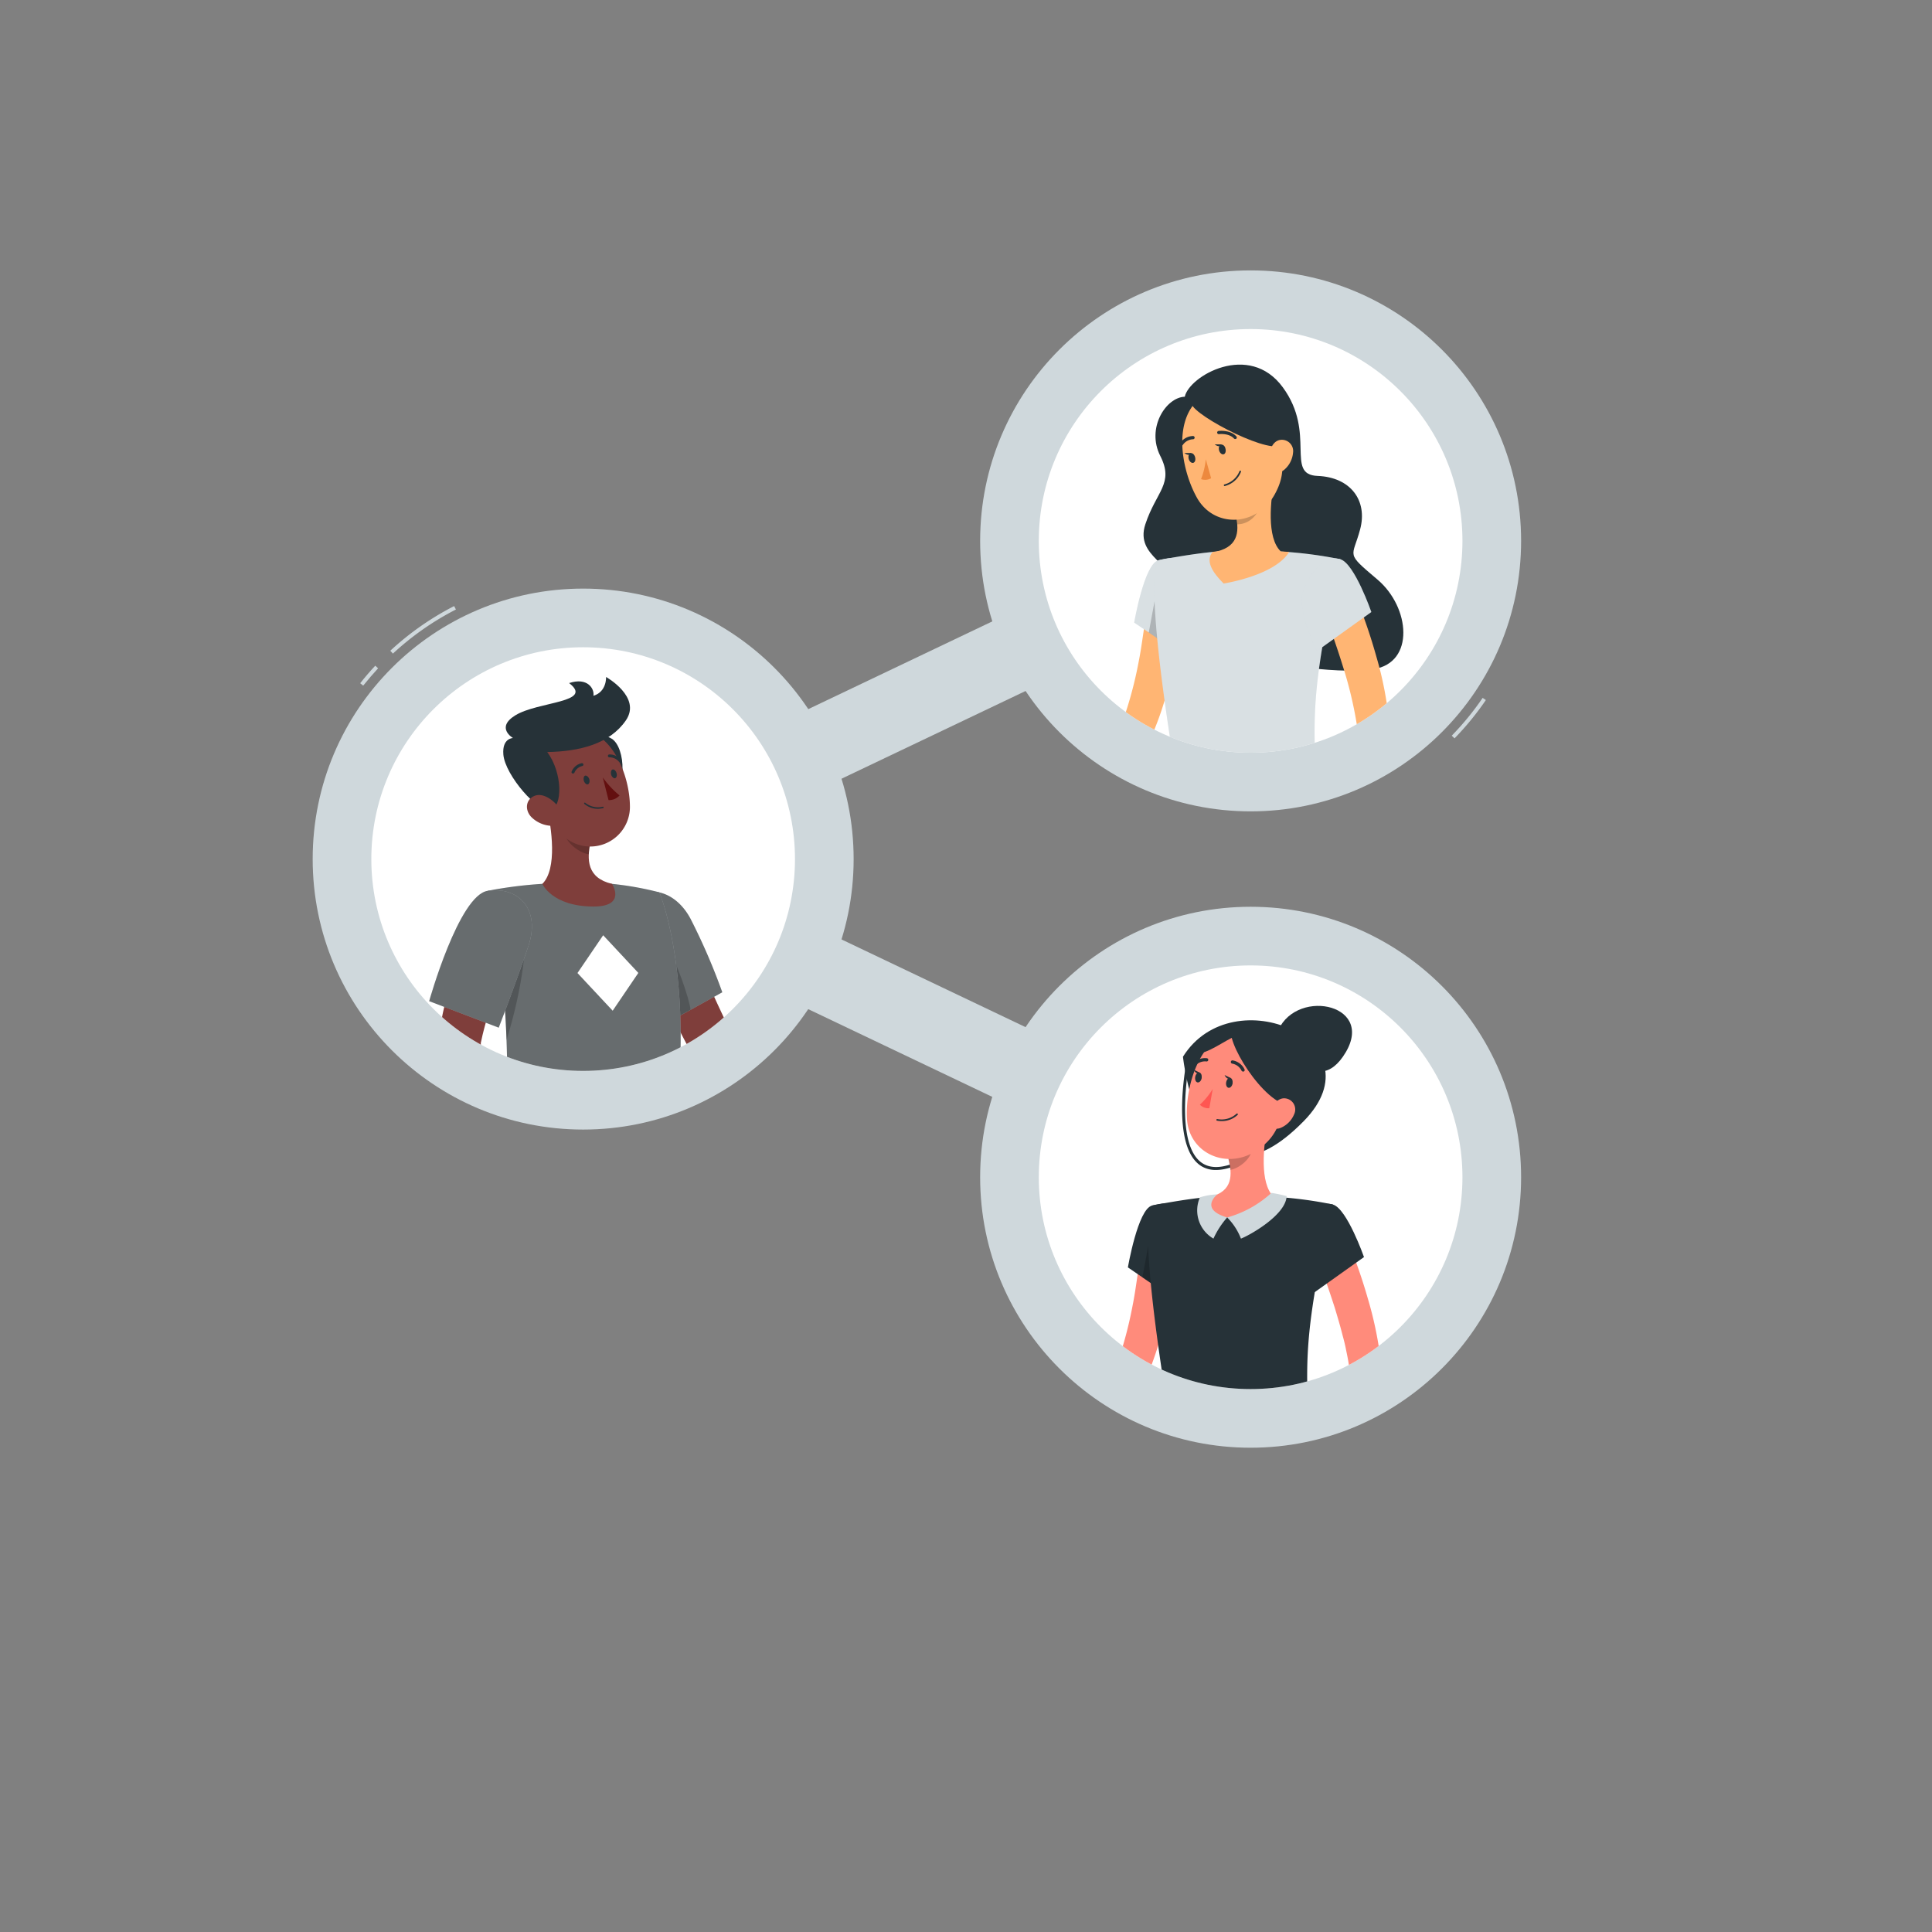 <svg xmlns="http://www.w3.org/2000/svg" xmlns:xlink="http://www.w3.org/1999/xlink" viewBox="0 0 500 500"><rect x="0" y="0" width="500" height="500" fill="#808080" stroke="none"/><defs><clipPath id="freepik--clip-path--inject-120"><circle cx="323.66" cy="139.98" r="54.82" style="fill:none"></circle></clipPath><clipPath id="freepik--clip-path-2--inject-120"><circle cx="150.92" cy="222.33" r="54.82" style="fill:none"></circle></clipPath><clipPath id="freepik--clip-path-3--inject-120"><circle cx="323.66" cy="304.67" r="54.82" style="fill:none"></circle></clipPath></defs><g id="freepik--Characters--inject-120"><path d="M323.65,314.68a10,10,0,0,1-4.3-1L146.61,231.35a10,10,0,0,1,0-18L319.35,131A10,10,0,0,1,328,149L174.15,222.33,328,295.65a10,10,0,0,1-4.31,19Z" style="fill:#CFD8DC"></path><path d="M376.43,191.09l-.72-.7a72.36,72.36,0,0,0,8-9.78l.83.56A73.78,73.78,0,0,1,376.43,191.09Z" style="fill:#CFD8DC"></path><circle cx="323.66" cy="139.98" r="70" style="fill:#CFD8DC"></circle><circle cx="323.66" cy="139.98" r="54.82" style="fill:#fff"></circle><g style="clip-path:url(#freepik--clip-path--inject-120)"><path d="M325.13,170.73s19.67,4.1,30.37,2.44,9.46-16,1-23.17-6.5-5.5-4.5-13-2.5-13.5-11-13.83-.28-11-9-22.92-24.26-2.92-25.38,2.42c-4.88.16-10,8.11-6.35,15.3s-1,9.07-3.86,17.72,8.57,10.31,6,16.14S299.63,177,325.13,170.73Z" style="fill:#263238"></path><path d="M306,155.91c-.18,3-.53,5.81-.93,8.69s-.94,5.69-1.56,8.52-1.3,5.65-2.19,8.43a77,77,0,0,1-3,8.29l-.92,2c-.13.31-.37.76-.57,1.14s-.43.74-.65,1.11a31.85,31.85,0,0,1-2.84,3.8,65.87,65.87,0,0,1-6.24,6.26,115.74,115.74,0,0,1-13.67,10.35L270.67,211c1.95-1.89,3.94-3.85,5.87-5.8s3.83-3.93,5.63-6a75.56,75.56,0,0,0,5-6.12,27.75,27.75,0,0,0,2-3.07c.12-.25.26-.5.36-.73s.19-.41.32-.75l.69-1.83a102.73,102.73,0,0,0,4.14-15.41c.53-2.64.9-5.32,1.3-8s.69-5.42.93-8Z" style="fill:#ffb573"></path><path d="M299.8,145c-3.69.94-6.27,16.13-6.27,16.13L303.7,168s9.75-15.32,6.91-19.38C307.66,144.43,305.19,143.62,299.8,145Z" style="fill:#CFD8DC"></path><path d="M299.8,145c-3.69.94-6.27,16.13-6.27,16.13L303.7,168s9.75-15.32,6.91-19.38C307.66,144.43,305.19,143.62,299.8,145Z" style="fill:#fff;opacity:0.2"></path><polygon points="300.14 148.39 297.3 163.7 303.02 167.57 300.14 148.39" style="opacity:0.2"></polygon><path d="M272.35,209.65l-10.14.73,6.06,6.8s5.6-1.28,6.58-4.87Z" style="fill:#ffb573"></path><polygon points="256.6 213.98 260.76 220.38 268.26 217.18 262.21 210.38 256.6 213.98" style="fill:#ffb573"></polygon><path d="M299.8,145s-4.26,1.5,4.28,54.05h36.38c-.61-14.81-.63-23.93,6.44-54.31a107.39,107.39,0,0,0-15.44-2,116.64,116.64,0,0,0-16.52,0C307.85,143.35,299.8,145,299.8,145Z" style="fill:#CFD8DC"></path><path d="M299.8,145s-4.26,1.5,4.28,54.05h36.38c-.61-14.81-.63-23.93,6.44-54.31a107.39,107.39,0,0,0-15.44-2,116.64,116.64,0,0,0-16.52,0C307.85,143.35,299.8,145,299.8,145Z" style="fill:#fff;opacity:0.2"></path><path d="M329.82,124.1c-1,5.32-2.08,15.06,1.64,18.6,0,0-1.46,5.39-11.33,5.39-10.86,0-5.19-5.39-5.19-5.39,5.93-1.41,5.77-5.81,4.74-9.94Z" style="fill:#ffb573"></path><path d="M331.45,142.71a113.6,113.6,0,0,0-16.51,0l-1.08.1c-2.22,2.59.51,5.87,2.82,8.2,0,0,13.18-2,16.95-8.16C332.91,142.79,332.18,142.74,331.45,142.71Z" style="fill:#ffb573"></path><path d="M325.69,127.64l-6,5.12a17.82,17.82,0,0,1,.51,2.93c2.73,0,5.11-1.91,6.07-5.06C326.61,129.5,325.88,128.19,325.69,127.64Z" style="opacity:0.2"></path><path d="M330.12,110c1.88,8.69,2.87,12.32-.21,17.92-4.63,8.42-15.71,8.83-20.15.88-4-7.15-6.4-20.16,1-25.91A12.12,12.12,0,0,1,330.12,110Z" style="fill:#ffb573"></path><path d="M317.14,116.07c.2.7,0,1.37-.46,1.5s-1-.34-1.18-1,0-1.36.47-1.49S317,115.38,317.14,116.07Z" style="fill:#263238"></path><path d="M309.28,118.29c.2.69,0,1.36-.46,1.49s-1-.33-1.18-1,0-1.36.47-1.49S309.09,117.59,309.28,118.29Z" style="fill:#263238"></path><path d="M308.32,117.24h-1.81S307.74,118.3,308.32,117.24Z" style="fill:#263238"></path><path d="M312.06,118.86a19.38,19.38,0,0,1-1.23,5.13,3.1,3.1,0,0,0,2.61-.23Z" style="fill:#ed893e"></path><path d="M318,125.42a6.91,6.91,0,0,1-1,.36.21.21,0,0,1-.12-.41,5.73,5.73,0,0,0,3.89-3.42.2.2,0,0,1,.26-.13.2.2,0,0,1,.14.26A6,6,0,0,1,318,125.42Z" style="fill:#263238"></path><path d="M308.46,104c-1.9,2.17,18.78,13.3,23,11.3s.42-13.14-4.91-15.55S314.21,97.42,308.46,104Z" style="fill:#263238"></path><path d="M334.64,117.15a6.52,6.52,0,0,1-2.27,4.41c-1.75,1.46-3.56.11-3.85-2-.26-1.93.33-5,2.46-5.64A2.92,2.92,0,0,1,334.64,117.15Z" style="fill:#ffb573"></path><path d="M319.85,113.58a.43.43,0,0,1-.49-.09c-1.33-1.45-3.84-1.14-3.86-1.14A.43.43,0,0,1,315,112a.42.42,0,0,1,.37-.47c.12,0,3-.36,4.59,1.4a.43.43,0,0,1,0,.6A.34.34,0,0,1,319.85,113.58Z" style="fill:#263238"></path><path d="M305.9,115.32a.45.45,0,0,1-.42,0,.42.42,0,0,1-.1-.59,4.16,4.16,0,0,1,3.37-1.89.42.42,0,0,1,.42.43.42.42,0,0,1-.44.41,3.38,3.38,0,0,0-2.66,1.53A.39.39,0,0,1,305.9,115.32Z" style="fill:#263238"></path><path d="M350.83,154.31A140.18,140.18,0,0,1,356.22,170a90.22,90.22,0,0,1,3.24,16.59c.06.73.08,1.47.12,2.21l0,.55c0,.19,0,.34,0,.63l0,.77-.07.68a26.08,26.08,0,0,1-1,4.6,73.31,73.31,0,0,1-3,7.91,138.79,138.79,0,0,1-7.58,14.58l-4.1-1.94c1.75-5,3.51-10.12,5.08-15.13.77-2.5,1.5-5,2-7.43a20.9,20.9,0,0,0,.49-3.31v-.33l0-.24s0-.23,0-.38l-.05-.45c-.07-.61-.12-1.2-.21-1.82a103.68,103.68,0,0,0-3.57-14.94c-1.54-5-3.31-10-5.14-14.81Z" style="fill:#ffb573"></path><path d="M346.9,144.74c3.65,1.1,8,13.65,8,13.65L340.79,168.5s-5.16-10.47-3.63-15.18C338.76,148.41,342.74,143.47,346.9,144.74Z" style="fill:#CFD8DC"></path><path d="M346.9,144.74c3.65,1.1,8,13.65,8,13.65L340.79,168.5s-5.16-10.47-3.63-15.18C338.76,148.41,342.74,143.47,346.9,144.74Z" style="fill:#fff;opacity:0.2"></path><path d="M316.18,115h-1.81S315.6,116.08,316.18,115Z" style="fill:#263238"></path><path d="M341,196.91l.93,3.26c.13.25-.17.51-.59.51H303.9c-.32,0-.6-.16-.62-.37l-.33-3.25c0-.23.27-.42.63-.42h36.83A.66.66,0,0,1,341,196.91Z" style="fill:#263238"></path><path d="M336.05,201h1c.2,0,.35-.1.33-.22l-.46-4.23c0-.13-.19-.23-.38-.23h-1c-.19,0-.34.1-.33.23l.46,4.23C335.68,200.93,335.86,201,336.05,201Z" style="fill:#CFD8DC"></path><path d="M306.68,201h1c.2,0,.35-.1.33-.22l-.46-4.23c0-.13-.18-.23-.38-.23h-1c-.19,0-.34.1-.33.23l.46,4.23C306.31,200.93,306.48,201,306.68,201Z" style="fill:#CFD8DC"></path><path d="M321.36,201h1c.2,0,.35-.1.33-.22l-.46-4.23c0-.13-.18-.23-.38-.23h-1c-.19,0-.34.1-.33.23l.46,4.23C321,200.93,321.17,201,321.36,201Z" style="fill:#CFD8DC"></path><path d="M343.92,215.75l-7,6.68,9.05,1s3.3-4.71,1.62-8Z" style="fill:#ffb573"></path><polygon points="335.84 229.88 343.47 230.29 345.98 223.41 336.93 222.43 335.84 229.88" style="fill:#ffb573"></polygon></g><path d="M101.69,169.15l-.68-.74a73.93,73.93,0,0,1,16.52-11.56l.46.89A72.77,72.77,0,0,0,101.69,169.15Z" style="fill:#CFD8DC"></path><path d="M94,177.44l-.78-.62c1.23-1.56,2.54-3.09,3.9-4.54l.73.68C96.53,174.39,95.24,175.9,94,177.44Z" style="fill:#CFD8DC"></path><circle cx="150.92" cy="222.33" r="70" style="fill:#CFD8DC"></circle><circle cx="150.92" cy="222.33" r="54.82" style="fill:#fff"></circle><g style="clip-path:url(#freepik--clip-path-2--inject-120)"><path d="M175.64,237.19c2.58,6,5.25,12,7.94,18q2,4.49,4.11,8.9t4.3,8.68c.75,1.39,1.48,2.83,2.27,4.15l.59,1,.29.5a.47.47,0,0,0-.11-.1c-.13-.08,0,.07.26.25a9.77,9.77,0,0,0,3.15,1.06,36.68,36.68,0,0,0,4.31.55c3,.21,6.23.21,9.44.11l4.85-.2,4.83-.32,1.25,5.82a83.35,83.35,0,0,1-20.4,4.08,37.82,37.82,0,0,1-5.62-.05,20.35,20.35,0,0,1-6.43-1.52,11.22,11.22,0,0,1-3.74-2.65,9.45,9.45,0,0,1-.87-1.09l-.37-.55-.73-1.11c-1-1.48-1.87-3-2.78-4.44-3.48-5.94-6.57-11.94-9.48-18s-5.61-12.17-8.16-18.45Z" style="fill:#7f3e3b"></path><path d="M161.43,236.37c-2.43,7.09,11.83,28,11.83,28l13.67-7.57a160.31,160.31,0,0,0-8.21-19C173.9,228.72,164.09,228.59,161.43,236.37Z" style="fill:#CFD8DC"></path><path d="M161.43,236.37c-2.43,7.09,11.83,28,11.83,28l13.67-7.57a160.31,160.31,0,0,0-8.21-19C173.9,228.72,164.09,228.59,161.43,236.37Z" style="opacity:0.5"></path><path d="M161.22,237.27c3.06-1.47,6.58-.24,10.29,5.61s6.87,15.65,7.21,18.45l-5.46,3S160.09,245.06,161.22,237.27Z" style="opacity:0.2"></path><path d="M220.14,280.13l7.29-2.88,1.77,7.46s-8.31,2.48-9.59.09Z" style="fill:#7f3e3b"></path><polygon points="233.59 278.75 235.73 282.85 229.2 284.71 227.43 277.25 233.59 278.75" style="fill:#7f3e3b"></polygon><path d="M170.65,230.94s10.19,23.94,2.85,68.52H131.1c-.52-6.5,2.47-38.26-4.87-68.92a109.38,109.38,0,0,1,14.13-1.8,156.89,156.89,0,0,1,18,0A82.12,82.12,0,0,1,170.65,230.94Z" style="fill:#CFD8DC"></path><path d="M170.65,230.94s10.19,23.94,2.85,68.52H131.1c-.52-6.5,2.47-38.26-4.87-68.92a109.38,109.38,0,0,1,14.13-1.8,156.89,156.89,0,0,1,18,0A82.12,82.12,0,0,1,170.65,230.94Z" style="opacity:0.5"></path><polygon points="158.56 261.57 149.45 251.82 156.1 242.04 165.2 251.79 158.56 261.57" style="fill:#fff"></polygon><path d="M135.7,238.11c.88,5-.29,17.12-4.62,31.08a202.86,202.86,0,0,0-4.16-35.6v-.06C129.7,233.24,134.86,233.38,135.7,238.11Z" style="opacity:0.2"></path><path d="M141.44,208.45c1.34,5.8,2.84,16.42-1.08,20.29,0,0,2.48,5.85,13.25,5.87,8.64,0,4.77-5.87,4.77-5.87-6.52-1.54-6.52-6.34-5.55-10.84Z" style="fill:#7f3e3b"></path><path d="M146.08,212.3l6.75,5.59a17.86,17.86,0,0,0-.45,3.2c-2.48-.36-6-3.07-6.32-5.66A8.56,8.56,0,0,1,146.08,212.3Z" style="opacity:0.2"></path><path d="M158.35,191.2c3.6,2.33,4.12,13.54-1.15,15.14S151.52,186.79,158.35,191.2Z" style="fill:#263238"></path><path d="M138.9,202.37c2.42,7.51,3.45,12,8.32,15.08a10.26,10.26,0,0,0,15.8-9c-.1-7.2-4-18.27-12.32-19.66A10.38,10.38,0,0,0,138.9,202.37Z" style="fill:#7f3e3b"></path><path d="M141.63,194.63c4,5.42,4,14.06.88,15s-11.79-9-12.24-14.34c-.36-4.29,2.49-4.29,2.49-4.29s-4.6-2.67.62-5.88c5.89-3.61,20.47-3.26,13.91-8.34,4.75-1.58,6.59,1.45,6.29,3.29,3.5-1.07,3.27-4.87,3.27-4.87s9.3,5.2,5.11,11.26S150.06,194.47,141.63,194.63Z" style="fill:#263238"></path><path d="M137.58,211.52a7.87,7.87,0,0,0,5.37,2.21c2.65,0,3.18-2.5,1.78-4.59-1.25-1.89-4.14-4.15-6.47-3.14S135.83,209.79,137.58,211.52Z" style="fill:#7f3e3b"></path><path d="M151.08,202c.16.62.62,1.05,1,1s.61-.66.45-1.28-.62-1-1-1S150.93,201.33,151.08,202Z" style="fill:#263238"></path><path d="M158.14,200.41c.16.62.62,1.05,1,1s.61-.67.45-1.28-.61-1.05-1-1S158,199.79,158.14,200.41Z" style="fill:#263238"></path><path d="M156,201.21a24,24,0,0,0,4.34,4.65,3.68,3.68,0,0,1-2.85,1.21Z" style="fill:#630f0f"></path><path d="M154.77,209.32a5.38,5.38,0,0,1-3.55-1.28.18.18,0,1,1,.25-.27,5.3,5.3,0,0,0,4.54,1,.18.18,0,0,1,.22.14.2.2,0,0,1-.14.23A6.32,6.32,0,0,1,154.77,209.32Z" style="fill:#263238"></path><path d="M148.29,200.17a.4.4,0,0,1-.15,0,.37.37,0,0,1-.2-.49,3.6,3.6,0,0,1,2.61-2.17.38.38,0,0,1,.43.32.37.37,0,0,1-.32.42h0a2.9,2.9,0,0,0-2,1.72A.36.36,0,0,1,148.29,200.17Z" style="fill:#263238"></path><path d="M160.53,197.34a.37.37,0,0,1-.29-.14,3.18,3.18,0,0,0-2.5-1.2.37.37,0,0,1-.41-.34.37.37,0,0,1,.34-.41,3.93,3.93,0,0,1,3.15,1.47.38.38,0,0,1-.29.62Z" style="fill:#263238"></path><path d="M134.6,242,133,245.51c-.55,1.21-1.08,2.43-1.6,3.66-1.05,2.46-2,4.94-3,7.42s-1.79,5-2.5,7.47c-.38,1.25-.69,2.49-1,3.73l-.41,1.86-.06.23,0,.12s0,0,0,0l0,0s0,0,0,.11a5.67,5.67,0,0,0,.68,2.07,21,21,0,0,0,1.8,2.88,58.23,58.23,0,0,0,5,5.86c3.67,3.82,7.72,7.6,11.78,11.17L140.26,297a96.72,96.72,0,0,1-14.48-9.53,58.38,58.38,0,0,1-6.64-6.15,31.06,31.06,0,0,1-3-3.95,15.45,15.45,0,0,1-2.34-5.66,11.21,11.21,0,0,1-.18-2,10,10,0,0,1,.06-1.08l0-.41,0-.28.3-2.26c.26-1.48.49-3,.84-4.42q1-4.36,2.32-8.54c.89-2.79,1.9-5.52,3-8.21.56-1.34,1.14-2.68,1.74-4s1.22-2.6,2-4Z" style="fill:#7f3e3b"></path><path d="M126.23,230.54c-7.47,1.09-15.16,28.56-15.16,28.56l18,6.86s4.54-11.81,7.64-21C140,235.36,134.23,229.37,126.23,230.54Z" style="fill:#CFD8DC"></path><path d="M126.23,230.54c-7.47,1.09-15.16,28.56-15.16,28.56l18,6.86s4.54-11.81,7.64-21C140,235.36,134.23,229.37,126.23,230.54Z" style="opacity:0.5"></path><path d="M142.36,291.4l7,3.32-4.89,6.68s-6-2.91-4.94-6.47Z" style="fill:#7f3e3b"></path><polygon points="153.12 299.98 148.2 304.67 144.45 301.4 149.34 294.72 153.12 299.98" style="fill:#7f3e3b"></polygon></g><circle cx="323.66" cy="304.67" r="70" style="fill:#CFD8DC"></circle><circle cx="323.66" cy="304.67" r="54.82" style="fill:#fff"></circle><g style="clip-path:url(#freepik--clip-path-3--inject-120)"><path d="M304.33,322.86c-.17,3-.51,5.67-.9,8.49s-.91,5.55-1.5,8.31a92.15,92.15,0,0,1-5,16.35l-.9,2-.22.5-.11.25-.16.32a8.4,8.4,0,0,1-1.16,1.75,6.79,6.79,0,0,1-1.95,1.53,6.59,6.59,0,0,1-2.31.73,8.66,8.66,0,0,1-3.66-.38,17.5,17.5,0,0,1-4.62-2.39,37.35,37.35,0,0,1-3.51-2.83,81.08,81.08,0,0,1-11.1-12.79l3.45-2.91c1.92,1.8,3.93,3.63,5.94,5.36a76.3,76.3,0,0,0,6.13,4.89,30.87,30.87,0,0,0,3.09,2,10.25,10.25,0,0,0,2.73,1.16c.33.06.54,0,.39,0a1.26,1.26,0,0,0-.76.35c-.07.06-.08.07-.07,0l.31-.82.68-1.78a106.77,106.77,0,0,0,4-15.09c.52-2.57.88-5.19,1.27-7.8s.67-5.29.9-7.77Z" style="fill:#ff8b7b"></path><path d="M298.14,312c-3.67.93-6.24,16-6.24,16L302,334.92s9.69-15.23,6.87-19.27C305.94,311.45,303.49,310.65,298.14,312Z" style="fill:#263238"></path><polygon points="298.47 315.38 295.65 330.6 301.33 334.45 298.47 315.38" style="opacity:0.2"></polygon><path d="M270.78,341.21,266,333.62l-2.73,8.63s3.95,4.13,7.51,3.15Z" style="fill:#ff8b7b"></path><polygon points="258.92 331.1 257.03 338.45 263.24 342.25 265.97 333.62 258.92 331.1" style="fill:#ff8b7b"></polygon><path d="M298.14,312s-4.24,1.49,4.25,53.72h36.15c-.6-14.71-.62-23.78,6.41-54a106,106,0,0,0-15.35-2,115.24,115.24,0,0,0-16.42,0C306.13,310.37,298.14,312,298.14,312Z" style="fill:#263238"></path><path d="M306.15,273.48c12.94-20.71,51.27-3.73,31.26,16.66C310.66,317.39,306.15,273.48,306.15,273.48Z" style="fill:#263238"></path><path d="M314.71,302.79a7.1,7.1,0,0,1-3.81-1c-8-5-4-26.06-3.84-27a.38.38,0,0,1,.44-.29.37.37,0,0,1,.29.44c0,.21-4.1,21.48,3.5,26.17,3.68,2.27,9.57.31,17.52-5.82a.37.37,0,0,1,.53.07.38.38,0,0,1-.07.52C323.33,300.49,318.45,302.79,314.71,302.79Z" style="fill:#263238"></path><path d="M330.42,267.63c4-12.09,25.43-8.23,17.89,4.64C340.33,285.89,330.42,267.63,330.42,267.63Z" style="fill:#263238"></path><path d="M328,291.25c-1,5.28-2.07,15,1.63,18.48,0,0-1.45,5.36-11.26,5.36-10.79,0-5.16-5.36-5.16-5.36,5.89-1.41,5.74-5.78,4.72-9.88Z" style="fill:#ff8b7b"></path><path d="M317.59,315.08a15.72,15.72,0,0,1,3.56,5.47c1.89-.67,11.64-6,11.83-11a37.54,37.54,0,0,0-3.94-.83A28,28,0,0,1,317.59,315.08Z" style="fill:#CFD8DC"></path><path d="M317.59,315.08a22.34,22.34,0,0,0-3.55,5.47,8.42,8.42,0,0,1-3.5-10.67,16.26,16.26,0,0,1,4.5-.77S310.2,312.91,317.59,315.08Z" style="fill:#CFD8DC"></path><path d="M323.86,294.76l-6,5.09a16.6,16.6,0,0,1,.51,2.91c2.25-.33,5.34-2.8,5.58-5.15A7.86,7.86,0,0,0,323.86,294.76Z" style="opacity:0.2"></path><path d="M333.54,281.56c-2.07,8.59-2.76,12.26-7.94,15.94-7.78,5.54-17.87,1.12-18.41-7.92-.48-8.13,3-20.81,12.09-22.76A12.05,12.05,0,0,1,333.54,281.56Z" style="fill:#ff8b7b"></path><path d="M319,280.39c-.13.7-.6,1.21-1.06,1.13s-.74-.72-.61-1.43.6-1.22,1.06-1.13S319.07,279.68,319,280.39Z" style="fill:#263238"></path><path d="M311,279c-.13.71-.6,1.21-1.07,1.13s-.73-.72-.61-1.43.61-1.21,1.07-1.13S311.08,278.26,311,279Z" style="fill:#263238"></path><path d="M310.55,277.62l-1.62-.79S309.57,278.31,310.55,277.62Z" style="fill:#263238"></path><path d="M313.85,281.83a19.12,19.12,0,0,1-3.32,4.06,3.08,3.08,0,0,0,2.44.92Z" style="fill:#ff5652"></path><path d="M316.16,290.14a5.93,5.93,0,0,0,4.14-1.61.22.22,0,0,0,0-.3.21.21,0,0,0-.3,0,5.69,5.69,0,0,1-4.95,1.38.22.22,0,0,0-.25.17.22.22,0,0,0,.17.25A7.46,7.46,0,0,0,316.16,290.14Z" style="fill:#263238"></path><path d="M337.05,284.11c-4.44,7.38-16.31-8.05-18.28-15.51-2.92,1.45-8.9,5.7-9,2.94s10.09-7.54,15.54-6.7S340.1,279,337.05,284.11Z" style="fill:#263238"></path><path d="M334.9,288.42a6.45,6.45,0,0,1-3.49,3.48c-2.1.84-3.4-1-3-3.09.33-1.9,1.84-4.63,4-4.57A2.89,2.89,0,0,1,334.9,288.42Z" style="fill:#ff8b7b"></path><path d="M321.7,277.31a.41.41,0,0,0,.19,0,.43.43,0,0,0,.19-.57,4.18,4.18,0,0,0-3.08-2.31.41.41,0,0,0-.46.37.43.43,0,0,0,.37.47h0a3.33,3.33,0,0,1,2.42,1.85A.4.4,0,0,0,321.7,277.31Z" style="fill:#263238"></path><path d="M309.05,275.92a.48.48,0,0,0,.31-.13,3.37,3.37,0,0,1,2.84-1.09.42.42,0,0,0,.49-.34.41.41,0,0,0-.33-.49,4.21,4.21,0,0,0-3.61,1.33.43.43,0,0,0,0,.6A.42.42,0,0,0,309.05,275.92Z" style="fill:#263238"></path><path d="M339.08,363.61l.93,3.24c.12.25-.17.51-.59.51H302.21c-.32,0-.59-.16-.61-.37l-.33-3.24c0-.22.26-.41.62-.41h36.6A.66.66,0,0,1,339.08,363.61Z" style="fill:#263238"></path><path d="M334.17,367.71h1c.19,0,.34-.11.33-.23l-.46-4.2c0-.13-.19-.23-.38-.23h-1c-.2,0-.35.1-.33.23l.46,4.2C333.8,367.6,334,367.71,334.17,367.71Z" style="fill:#CFD8DC"></path><path d="M305,367.71h1c.19,0,.34-.11.33-.23l-.46-4.2c0-.13-.19-.23-.38-.23h-1c-.2,0-.35.1-.33.23l.46,4.2C304.6,367.6,304.77,367.71,305,367.71Z" style="fill:#CFD8DC"></path><path d="M319.57,367.71h1c.19,0,.34-.11.33-.23l-.46-4.2c0-.13-.19-.23-.38-.23h-1c-.2,0-.35.1-.33.23l.46,4.2C319.2,367.6,319.37,367.71,319.57,367.71Z" style="fill:#CFD8DC"></path><path d="M318.54,279l-1.62-.79S317.56,279.72,318.54,279Z" style="fill:#263238"></path><path d="M348.86,321.27A141.73,141.73,0,0,1,354,336.08a96.07,96.07,0,0,1,3.27,15.56l.21,2,.1,2.09,0,.52v.34l0,.56a7.93,7.93,0,0,1-.46,2.07,9.07,9.07,0,0,1-1.8,2.84,16.84,16.84,0,0,1-3.93,3,31.2,31.2,0,0,1-3.86,1.82,65.81,65.81,0,0,1-15.41,3.86l-1-4.39a110.08,110.08,0,0,0,13.41-5.92,30.89,30.89,0,0,0,2.85-1.78,8.75,8.75,0,0,0,2-1.8c.18-.25.21-.42.18-.38a.32.32,0,0,0-.08.21.19.19,0,0,0,0,.08v-.14l0-.43-.19-1.71-.28-1.74c-.17-1.15-.44-2.34-.67-3.51s-.52-2.35-.85-3.53c-.59-2.36-1.29-4.72-2-7.08-1.5-4.67-3.15-9.44-4.89-14Z" style="fill:#ff8b7b"></path><path d="M345,311.75c3.62,1.1,8,13.58,8,13.58l-14.05,10s-5.12-10.41-3.6-15.09C336.85,315.4,340.82,310.5,345,311.75Z" style="fill:#263238"></path><path d="M331.65,366l-9.6-.6,5.4,7.27s5.66-.77,6.95-4.24Z" style="fill:#ff8b7b"></path><polygon points="315.88 369.62 320.73 375.46 327.45 372.65 322.05 365.38 315.88 369.62" style="fill:#ff8b7b"></polygon></g></g></svg>